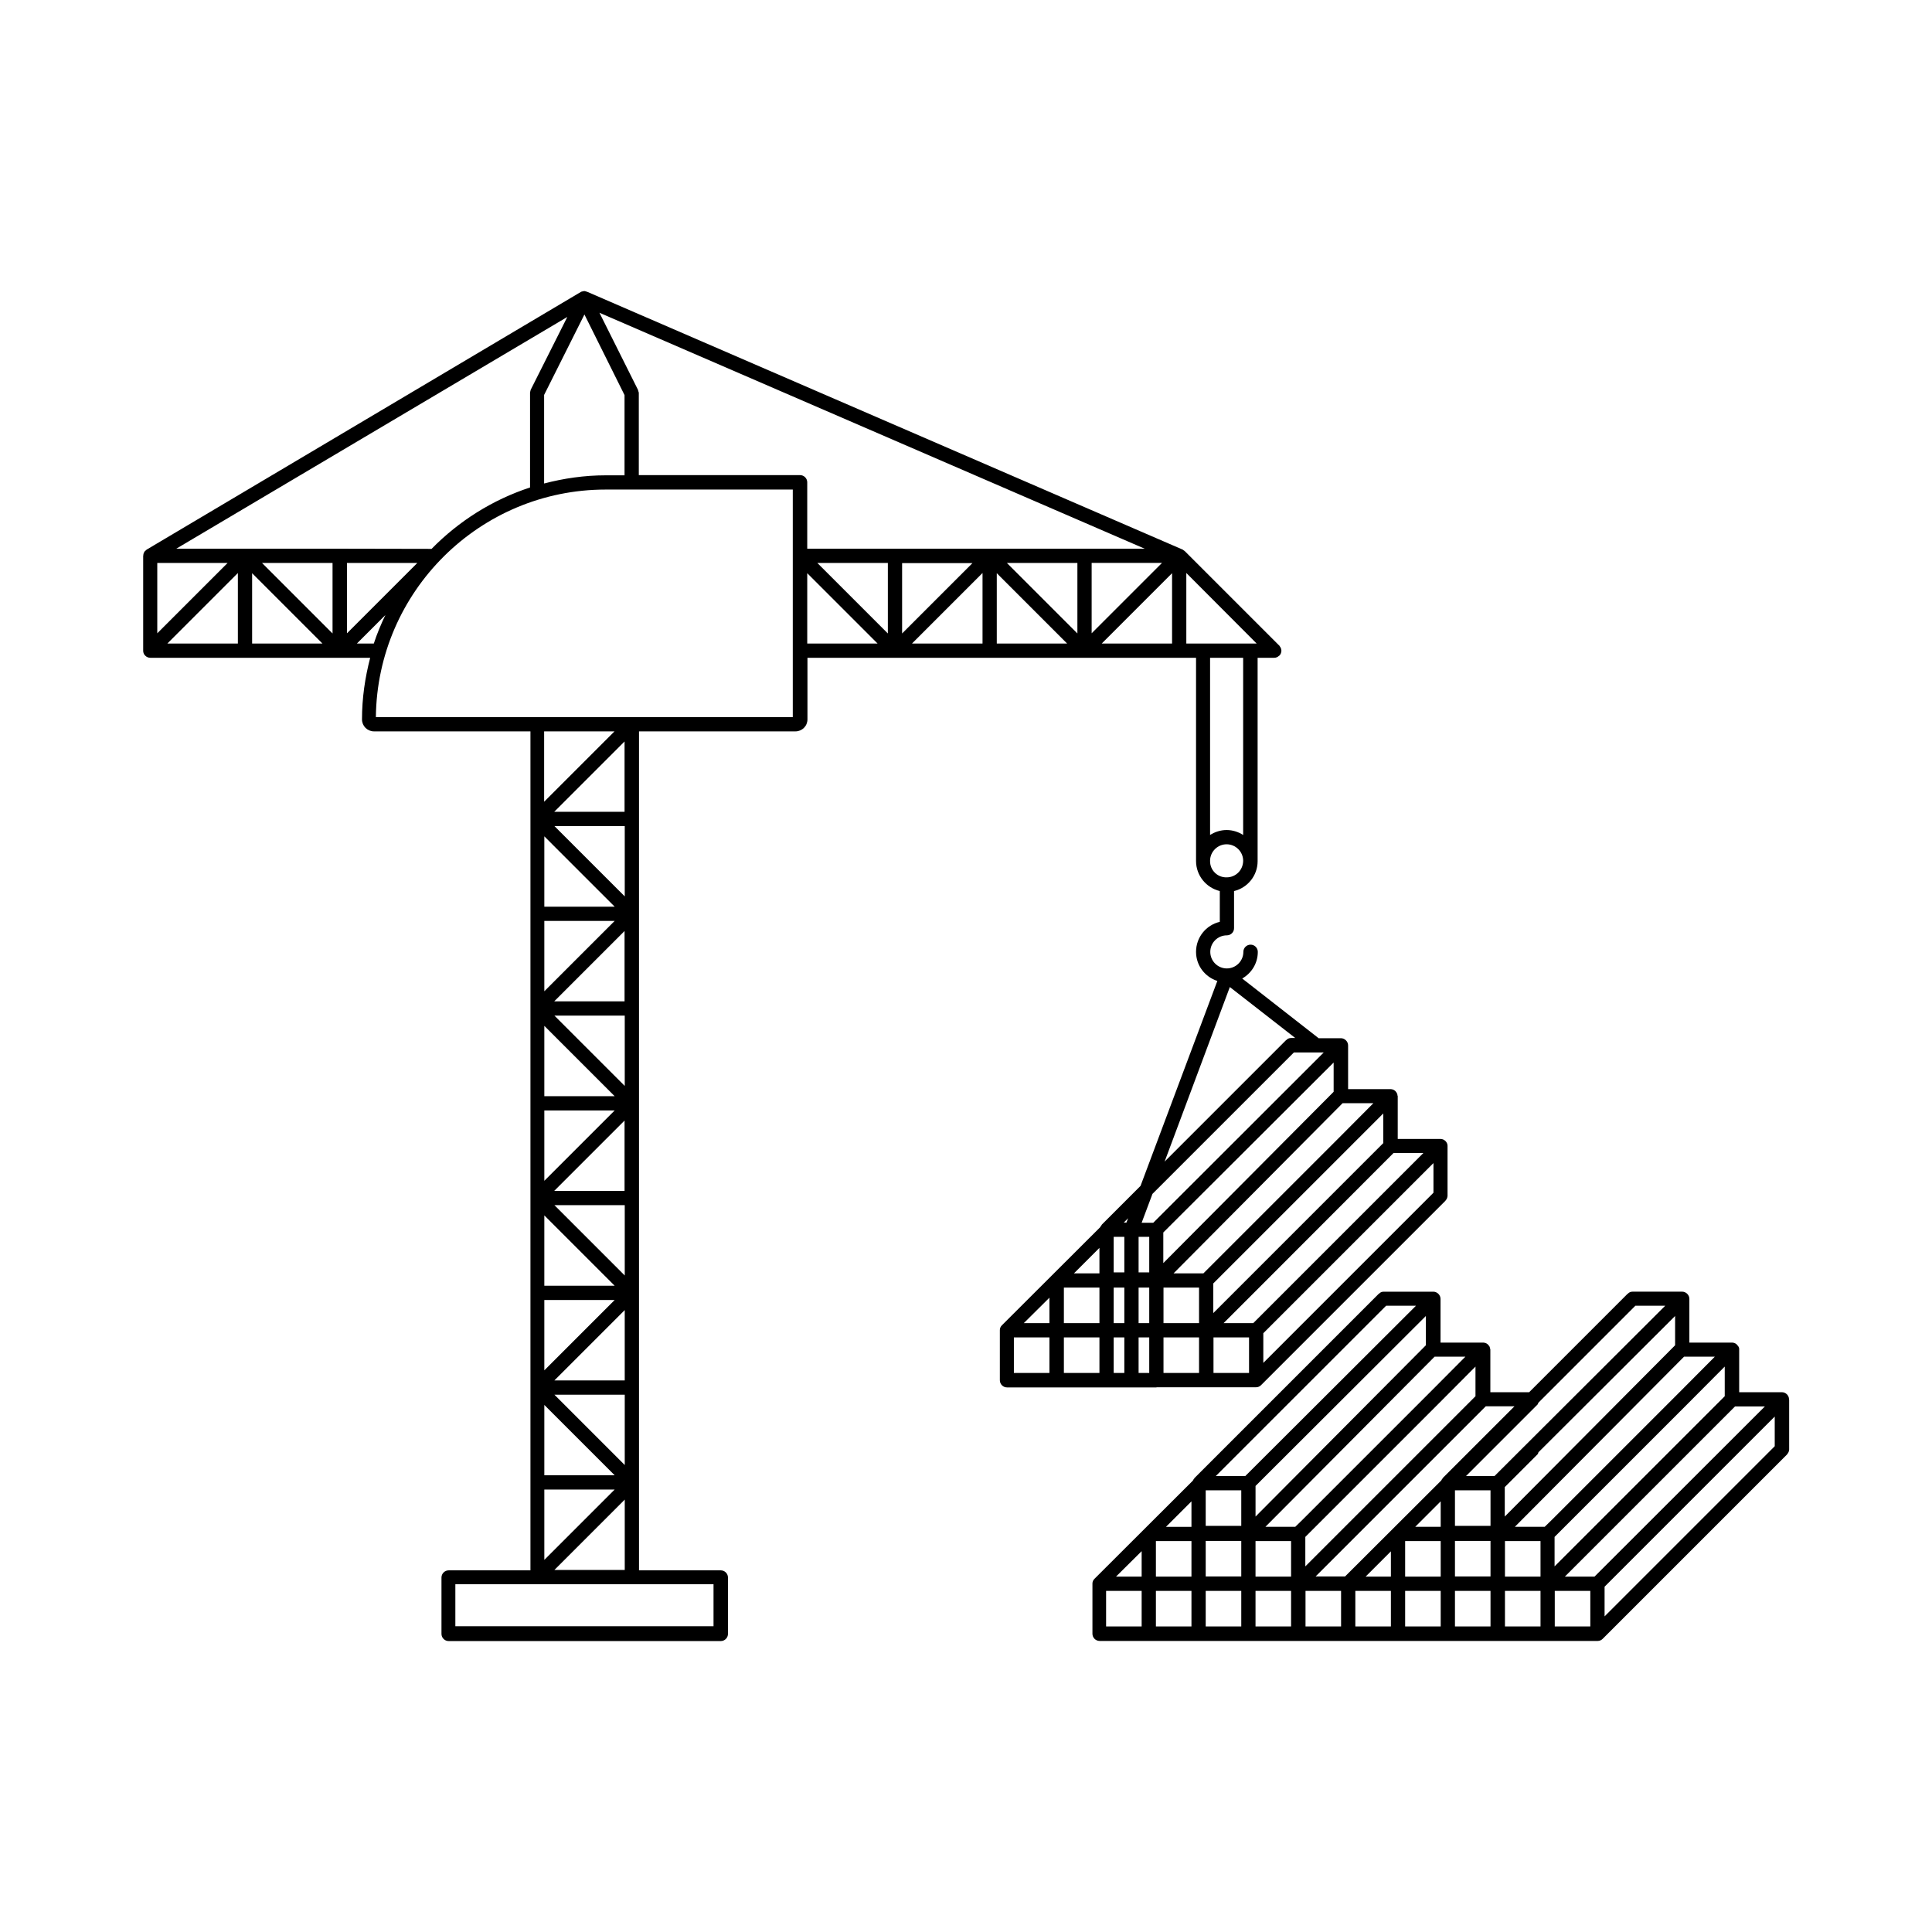 <?xml version="1.0" encoding="UTF-8"?>
<!-- Uploaded to: SVG Repo, www.svgrepo.com, Generator: SVG Repo Mixer Tools -->
<svg fill="#000000" width="800px" height="800px" version="1.1" viewBox="144 144 512 512" xmlns="http://www.w3.org/2000/svg">
 <g>
  <path d="m450.48 511.64h26.398c0.504 0 0.957-0.203 1.309-0.555l48.871-48.871c0.051-0.051 0-0.051 0.051-0.102 0.301-0.301 0.453-0.707 0.504-1.16v-0.102-13.098-0.102c0-0.453-0.203-0.906-0.504-1.211v-0.051h-0.051c-0.352-0.352-0.805-0.555-1.309-0.555h-11.336v-11.336c0-0.051 0-0.051-0.051-0.102 0-0.25-0.102-0.504-0.203-0.754-0.051-0.051-0.051-0.102-0.102-0.152-0.301-0.504-0.805-0.805-1.41-0.855h-0.051-0.051-11.285v-11.586c0-1.059-0.906-1.914-1.914-1.914h-5.894l-20.254-15.82c2.469-1.41 4.133-4.031 4.133-7.055 0-1.059-0.855-1.914-1.914-1.914-1.059 0-1.914 0.855-1.914 1.914 0 2.418-1.965 4.383-4.383 4.383-2.418 0-4.383-1.965-4.383-4.383s1.965-4.383 4.383-4.383c0.504 0 1.008-0.203 1.359-0.555 0.352-0.352 0.555-0.805 0.555-1.359v-9.824c3.578-0.855 6.246-4.082 6.246-7.91v-0.203-53.699h4.383c0.504 0 0.957-0.203 1.309-0.555h0.051s0-0.051 0.051-0.051c0.301-0.301 0.453-0.707 0.504-1.16v-0.152c0-0.453-0.203-0.855-0.453-1.16 0-0.051 0-0.051-0.051-0.102l-25.09-25.09c-0.102-0.102-0.25-0.152-0.352-0.25-0.102-0.051-0.152-0.102-0.203-0.152l-157.79-68.312c-0.051 0-0.102 0-0.152-0.051-0.102-0.051-0.25-0.051-0.352-0.102-0.051 0-0.152-0.051-0.203-0.051h-0.051-0.051c-0.102 0-0.25 0.051-0.352 0.051-0.102 0.051-0.25 0.051-0.352 0.102-0.051 0-0.102 0-0.152 0.051l-115.12 68.316c-0.051 0.051-0.102 0.102-0.152 0.152-0.102 0.102-0.203 0.152-0.301 0.25-0.102 0.102-0.152 0.203-0.203 0.301-0.051 0.102-0.102 0.203-0.152 0.352-0.051 0.102-0.051 0.25-0.051 0.352 0 0.102-0.051 0.152-0.051 0.25v25.141c0 0.504 0.203 1.008 0.555 1.309 0.352 0.352 0.805 0.555 1.359 0.555h58.242c-1.359 5.238-2.168 10.68-2.168 16.324 0 1.762 1.41 3.176 3.176 3.176h41.465v222.34h-21.664c-1.059 0-1.914 0.855-1.914 1.914v14.914c0 1.059 0.855 1.914 1.914 1.914h72.098c1.059 0 1.914-0.855 1.914-1.914v-14.914c0-1.059-0.855-1.914-1.914-1.914h-21.664v-222.34h41.465c1.762 0 3.176-1.41 3.176-3.176v-16.324h102.98v53.605 0.25c0 3.879 2.719 7.106 6.297 7.961v8.16c-3.629 0.855-6.297 4.082-6.297 7.961 0 3.629 2.367 6.648 5.644 7.707l-20.355 54.312-10.277 10.277v0.051c-0.152 0.152-0.301 0.402-0.402 0.605l-26.047 25.996s0 0.051-0.051 0.051c-0.301 0.301-0.504 0.754-0.504 1.211v0.102 13.199c0 1.059 0.855 1.914 1.914 1.914h26.398l13.195 0.004zm-151.6-284.3 10.629 21.363v21.262h-4.988c-5.644 0-11.133 0.805-16.324 2.168v-23.477zm-113.2 65.848h18.641l-18.641 18.641zm21.359 21.359h-18.691l18.691-18.691zm3.777 0v-18.641l18.641 18.641zm21.312-2.668-18.691-18.691h18.691zm1.914-22.469h-43.328l103.63-61.414-9.723 19.344v0.051c-0.051 0.102-0.051 0.25-0.102 0.402-0.051 0.102-0.051 0.25-0.051 0.352v0.051 24.988c-9.977 3.273-18.895 8.918-26.098 16.273zm1.914 3.777h18.641l-18.641 18.641zm2.621 21.359 7.559-7.559c-1.16 2.418-2.215 4.938-3.074 7.559zm94.516 249.29v11.133l-68.418 0.004v-11.133h46.754zm-42.172-54.008 18.641-18.641v18.641zm18.645 3.781v18.641l-18.641-18.641zm-18.691-54.012 18.641-18.641v18.641zm18.691 3.781v18.641l-18.641-18.641zm-18.691-54.008 18.641-18.641v18.641zm18.691 3.777v18.641l-18.641-18.641zm-18.691-54.008 18.641-18.641v18.641zm18.691 3.777v18.641l-18.641-18.641zm-21.363-6.449v-18.641h18.641zm18.691 27.812h-18.641v-18.641zm0 3.777-18.641 18.641v-18.641zm0 46.449h-18.641v-18.641zm0 3.781-18.641 18.641v-18.641zm0 46.449h-18.641v-18.641zm0 3.781-18.641 18.641v-18.641zm0 46.449h-18.641v-18.641zm0 3.777-18.641 18.641v-18.641zm2.672 2.672v18.641h-18.641zm44.586-207.37h-110.54c0.352-33.301 27.508-60.305 60.91-60.305h49.574v60.305zm3.777-19.5v-18.641l18.641 18.641zm21.363-2.668-18.691-18.691h18.691zm25.09 2.668h-18.691l18.691-18.691zm-21.312-2.668v-18.641h18.641zm25.09 2.668v-18.641l18.641 18.641zm21.363-2.668-18.691-18.691h18.691zm-23.227-22.469h-48.367v-17.582c0-1.059-0.855-1.914-1.914-1.914h-42.723v-21.715-0.051c0-0.152-0.051-0.25-0.102-0.402-0.051-0.102-0.051-0.25-0.102-0.352v-0.051l-10.227-20.453 144.49 62.523h-15.973zm27.004 3.777h18.641l-18.641 18.641zm21.312 21.359h-18.641l18.641-18.641zm3.777 0v-18.691l18.641 18.691zm15.062 3.781v46.953c-1.258-0.805-2.769-1.309-4.383-1.309-1.613 0-3.125 0.504-4.383 1.309v-46.953zm-8.766 53.906v-0.203c0.051-2.367 2.016-4.281 4.383-4.281 2.367 0 4.332 1.914 4.383 4.281v0.102 0.051c-0.051 2.418-1.965 4.332-4.383 4.332-2.418 0.051-4.383-1.863-4.383-4.281zm-2.922 135.62h-9.422v-9.422h9.422zm0-13.199h-9.422v-9.422h9.422zm13.25 13.199h-9.422v-9.422h9.422zm48.871-47.762-45.09 45.09v-7.859l45.09-45.09zm-10.582-10.527h7.91l-45.09 45.09h-7.859l9.977-9.977zm-2.668-2.672-45.094 45.094v-7.863l45.043-45.043v7.812zm-10.832-10.527h8.16l-9.773 9.824c-0.051 0-0.051 0.051-0.051 0.051l-13.254 13.254s-0.051 0-0.051 0.051l-21.914 21.914h-7.91zm-2.371-3.023-45.141 45.395v-8.113l45.141-45.039zm-27.508-27.762 17.332 13.504h-1.109c-0.504 0-0.957 0.203-1.258 0.555h-0.051l-32.195 32.195zm-20.504 54.816 37.484-37.484h7.91l-45.191 45.141h-3.074zm-3.676 11.387h2.82v9.422h-2.82zm0 13.449h2.82v9.422h-2.82zm0 13.199h2.82v9.422h-2.82zm-2.773-31.586-0.453 1.16-0.703-0.004zm-3.828 4.938h2.82v9.422h-2.82zm0 13.449h2.82v9.422h-2.82zm0 13.199h2.82v9.422h-2.82zm-17.027 9.422h-9.422v-9.422h9.422zm0-13.199h-6.801l6.801-6.75zm13.25 13.199h-9.422v-9.422h9.422zm0-13.199h-9.422v-9.422h9.422zm0-13.199h-6.75l6.75-6.75z"/>
  <path d="m618.1 514.77c0-0.453-0.203-0.906-0.504-1.211v-0.051h-0.051c-0.352-0.352-0.805-0.555-1.309-0.555h-11.336v-11.336-0.102c0-0.301-0.102-0.555-0.25-0.754 0-0.051-0.051-0.102-0.102-0.102-0.301-0.504-0.805-0.805-1.41-0.855h-0.102-0.051-11.285v-11.586c0-1.059-0.906-1.914-1.914-1.914h-13.148c-0.504 0-0.957 0.203-1.258 0.555h-0.051l-26.098 26.098h-10.277v-11.336c0-0.051 0-0.051-0.051-0.102 0-0.25-0.102-0.504-0.203-0.754-0.051-0.051-0.051-0.102-0.102-0.102-0.301-0.504-0.805-0.805-1.41-0.855h-0.102-0.051-11.285v-11.586c0-1.059-0.906-1.914-1.914-1.914h-13.148c-0.504 0-0.957 0.203-1.258 0.555h-0.051l-48.871 48.871v0.051c-0.152 0.152-0.301 0.402-0.402 0.605l-26.047 25.996s0 0.051-0.051 0.051c-0.301 0.301-0.504 0.754-0.504 1.211v0.102 13.199c0 1.059 0.855 1.914 1.914 1.914h131.99c0.504 0 0.957-0.203 1.309-0.555l48.871-48.871c0.051-0.051 0-0.051 0.051-0.102 0.301-0.301 0.453-0.707 0.504-1.16v-0.102-13.098c-0.047-0.156-0.047-0.156-0.047-0.207zm-171.55 60.258h-9.422v-9.422h9.422zm0-13.203h-6.801l6.801-6.75zm13.199 13.203h-9.422v-9.422h9.422zm0-13.203h-9.422v-9.422h9.422zm0-13.199h-6.75l6.75-6.75zm3.777-9.672h9.422v9.422h-9.422zm0 13.402h9.422v9.422h-9.422zm9.422 22.672h-9.422v-9.422h9.422zm1.059-39.852h-7.809l45.141-45.141h7.91zm2.723 2.617 45.141-45.039v7.758l-45.141 45.395zm9.418 37.234h-9.422v-9.422h9.422zm0-13.203h-9.422v-9.422h9.422zm1.109-13.199h-7.91l44.84-45.09h8.16l-9.773 9.824c-0.051 0-0.051 0.051-0.051 0.051-0.051 0.051-0.152 0.152-0.203 0.203l-13.051 13.051s-0.051 0-0.051 0.051l-19.949 19.949zm47.762-42.469v7.859l-45.094 45.094v-7.809l35.066-35.066zm-35.621 68.871h-9.422v-9.422h9.422zm13.203 0h-9.422v-9.422h9.422zm0-13.203h-6.699l6.699-6.699zm13.199 13.203h-9.422v-9.422h9.422zm0-13.203h-9.422v-9.422h9.422zm0-13.199h-6.75l6.75-6.75zm0.555-12.945v0.051c-0.152 0.152-0.301 0.402-0.402 0.605l-25.492 25.441h-7.809l45.094-45.094h7.609zm3.223 12.695v-9.422h9.422v9.422zm9.422 3.981v9.422h-9.422v-9.422zm0 22.672h-9.422v-9.422h9.422zm1.059-39.852h-7.559l18.992-18.992c0.102-0.152 0.102-0.301 0.203-0.453l25.695-25.695h7.91zm2.719 2.922 8.715-8.715c0.152-0.152 0.102-0.301 0.203-0.504l36.223-36.125v7.758l-45.141 45.395zm9.473 36.93h-9.422v-9.422h9.422zm0-13.203h-9.422v-9.422h9.422zm1.109-13.199h-7.91l44.84-45.09h8.16l-9.773 9.824c-0.051 0-0.051 0.051-0.051 0.051l-13.254 13.254s-0.051 0-0.051 0.051l-19.949 19.949zm47.711-42.469v7.859l-45.094 45.094v-7.809l35.066-35.066zm-35.621 68.871h-9.422v-9.422h9.422zm1.109-13.203h-7.859l45.094-45.094h7.91zm47.762-34.559-45.09 45.09v-7.859l45.09-45.09z"/>
 </g>
</svg>